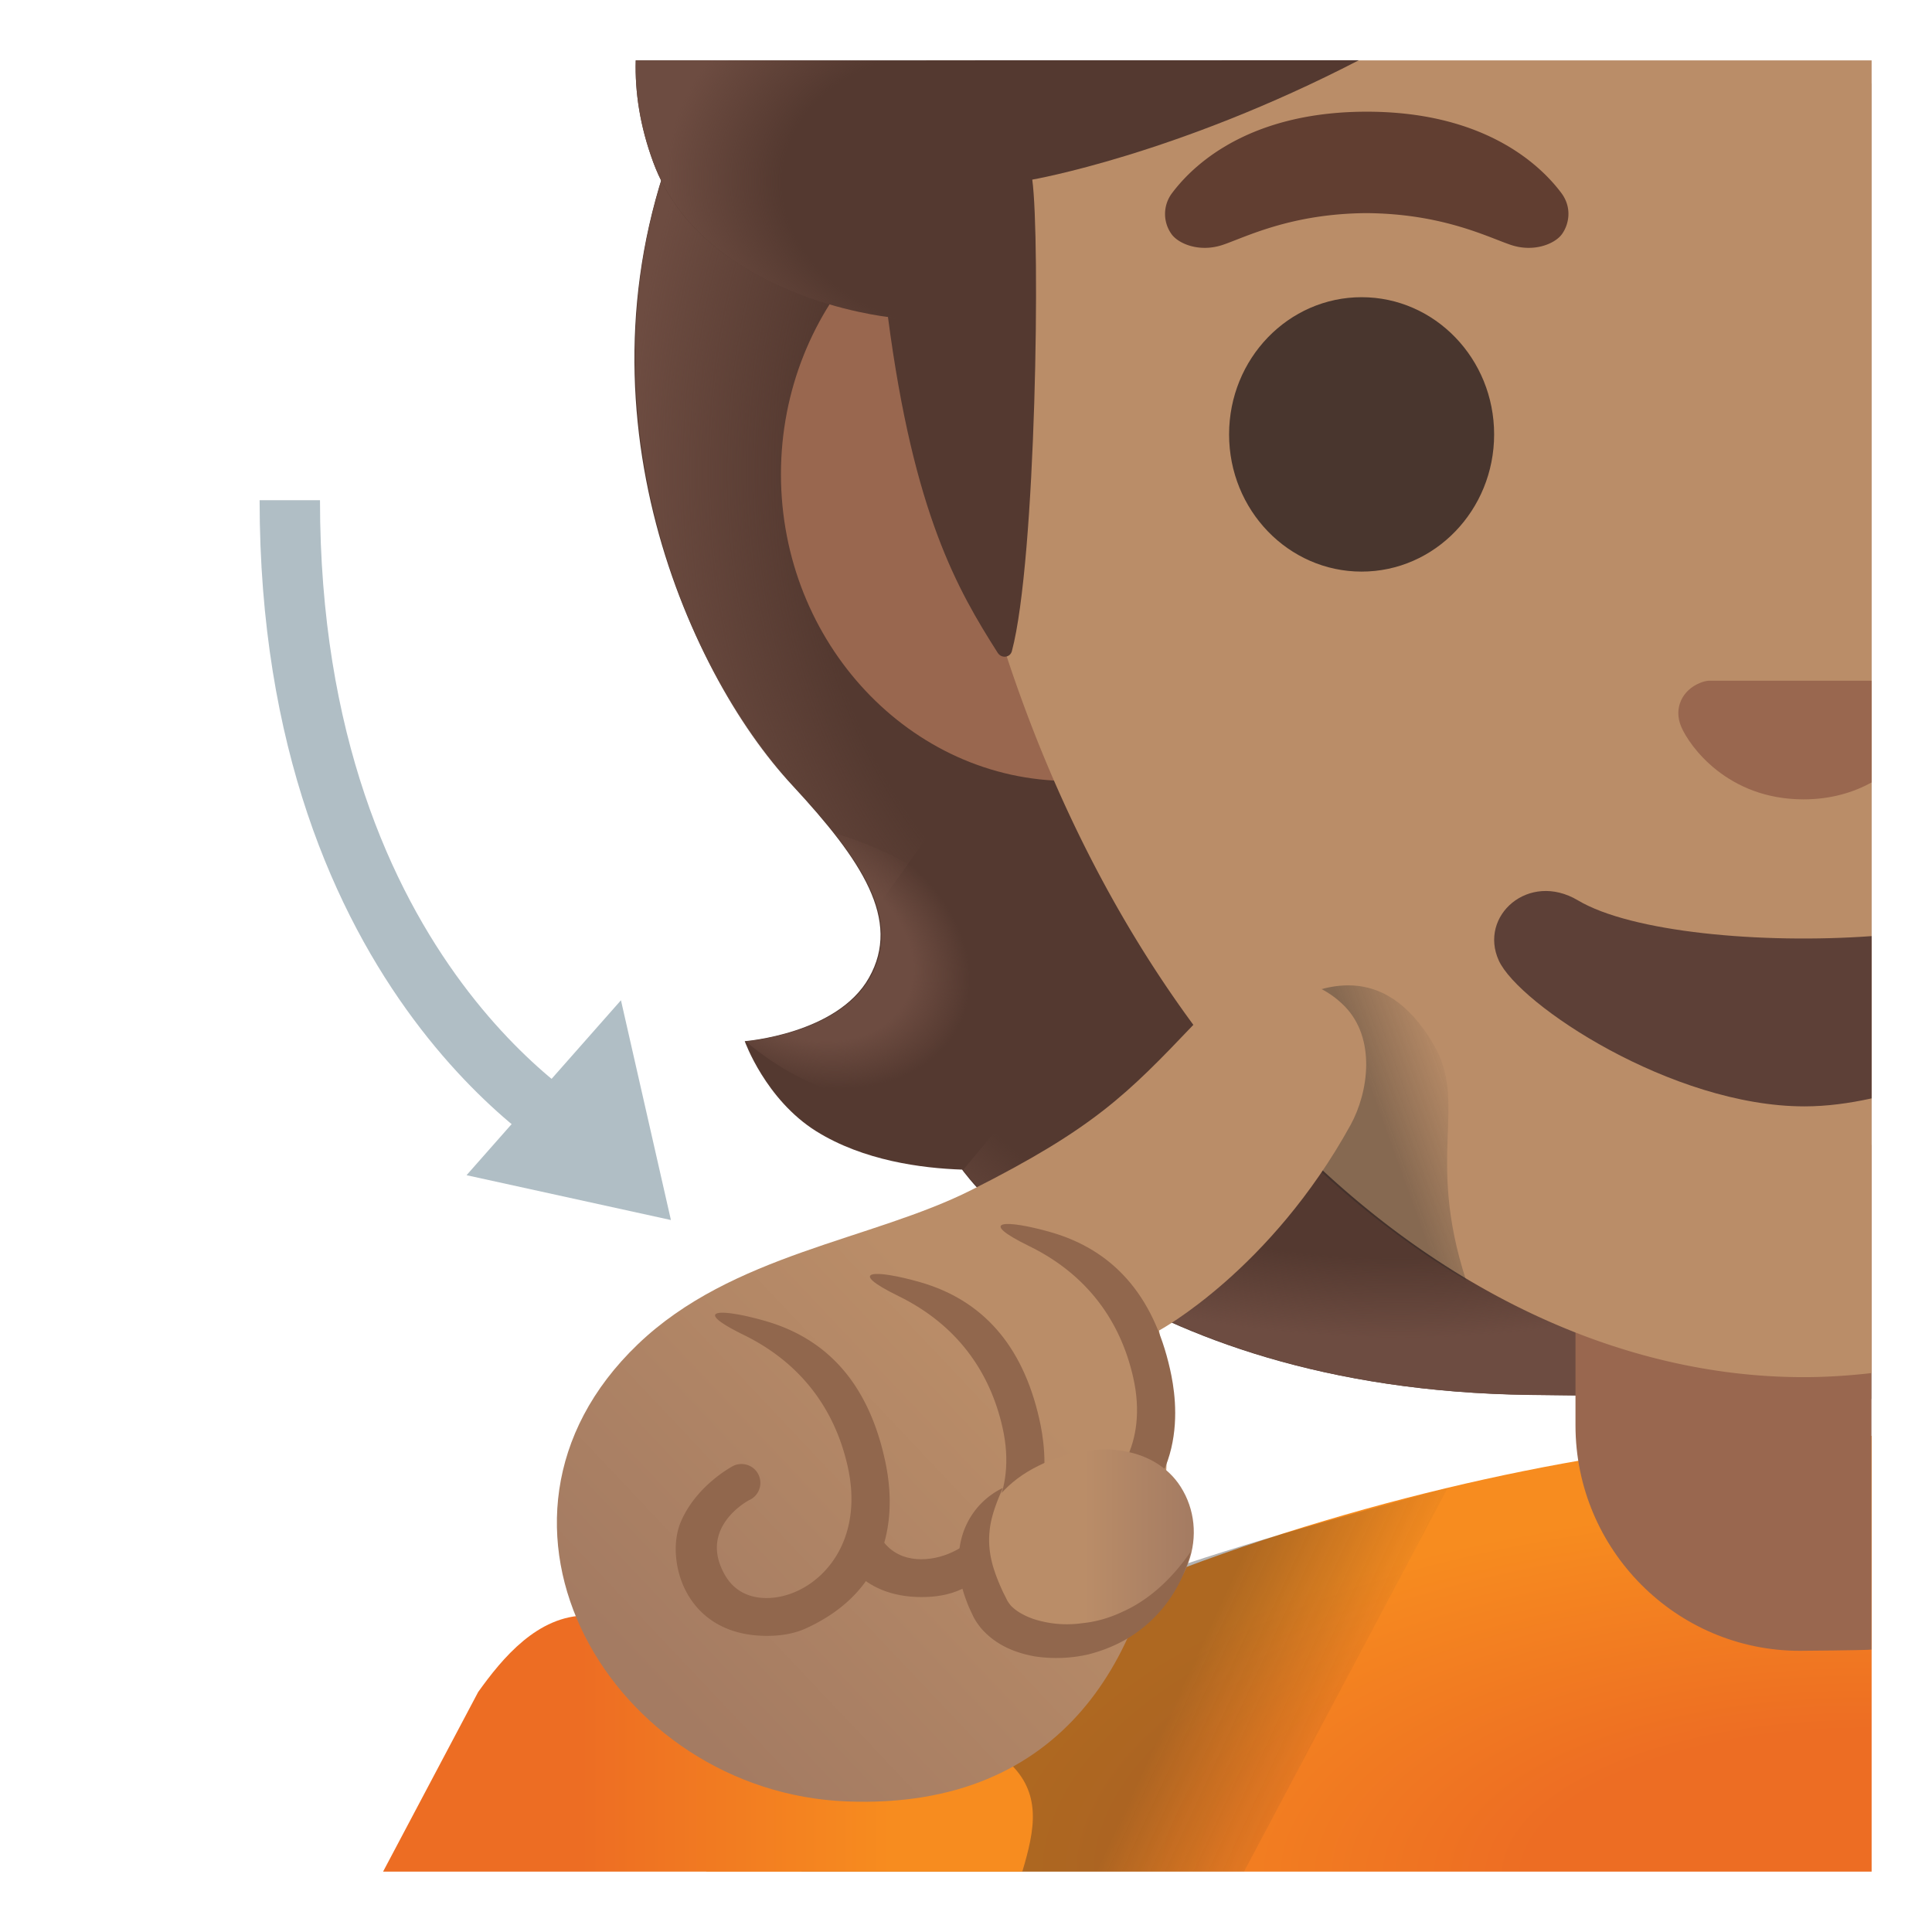<?xml version="1.0" encoding="utf-8"?>
<svg width="800px" height="800px" viewBox="0 0 128 128" xmlns="http://www.w3.org/2000/svg" xmlns:xlink="http://www.w3.org/1999/xlink" aria-hidden="true" role="img" class="iconify iconify--noto" preserveAspectRatio="xMidYMid meet">
<path d="M124 5.53c-2.12-.03-4.25-.05-6.39-.08c-33.49-.4-66.95-.73-67.93-.61c0 0-4.55 3.26-4.51 3.36c-7.62 18.08.14 36.06 7.36 43.87c4.55 4.92 7.21 8.88 5.04 12.71c-2.1 3.73-8.23 4.2-8.23 4.2s1.37 3.86 4.74 5.97c3.13 1.95 6.99 2.45 9.66 2.54c0 0 10.28 14.59 37.6 14.92l15.2.18l7.43.09V5.53z" fill="#543930">
</path>
<radialGradient id="IconifyId17ecdb2904d178eab7593" cx="84.531" cy="95.719" r="51.667" gradientTransform="matrix(.087 -.996 -.83 -.072 156.883 120.947)" gradientUnits="userSpaceOnUse">
<stop offset=".725" stop-color="#6d4c41" stop-opacity="0">
</stop>
<stop offset="1" stop-color="#6d4c41">
</stop>
</radialGradient>
<path d="M45.18 8.21c-7.43 17.51-.05 35.72 6.97 43.44c.97 1.06 5.06 5.18 5.96 8.44c0 0 16.49-22.42 21.49-35.65c1.01-2.67 1.93-5.42 2.09-8.27c.11-2.14-.19-4.69-1.4-6.52c-1.48-2.25-3.26-1.68-5.82-1.71c-4.9-.06-26.3-1.57-27.97-1.59c.01.02-1.32 1.86-1.32 1.86z" fill="url(#IconifyId17ecdb2904d178eab7593)">
</path>
<radialGradient id="IconifyId17ecdb2904d178eab7594" cx="92.373" cy="56.514" r="39.803" gradientTransform="matrix(-1 -.012 -.006 .491 184.799 42.465)" gradientUnits="userSpaceOnUse">
<stop offset=".728" stop-color="#6d4c41" stop-opacity="0">
</stop>
<stop offset="1" stop-color="#6d4c41">
</stop>
</radialGradient>
<path d="M116.62 92.6l.19-16.05l-48.51-4.43l-4.48 5.38s10.28 14.59 37.6 14.92l15.2.18z" fill="url(#IconifyId17ecdb2904d178eab7594)">
</path>
<radialGradient id="IconifyId17ecdb2904d178eab7595" cx="53.171" cy="62.432" r="11.763" gradientTransform="matrix(.901 .435 .323 -.668 -15.051 81.329)" gradientUnits="userSpaceOnUse">
<stop offset=".663" stop-color="#6d4c41">
</stop>
<stop offset="1" stop-color="#6d4c41" stop-opacity="0">
</stop>
</radialGradient>
<path d="M64.01 70.5c7.41-10.96-8.68-15.28-8.68-15.28l-.01.01c2.77 3.52 4 6.58 2.32 9.56c-2.1 3.73-8.23 4.2-8.23 4.2s8.25 7.51 14.6 1.51z" fill="url(#IconifyId17ecdb2904d178eab7595)">
</path>
<radialGradient id="IconifyId17ecdb2904d178eab7596" cx="123.392" cy="3.696" r="57.183" gradientTransform="matrix(1 0 0 -.433 0 125.907)" gradientUnits="userSpaceOnUse">
<stop offset=".388" stop-color="#ed6d23">
</stop>
<stop offset="1" stop-color="#f78c1f">
</stop>
</radialGradient>
<path d="M121.39 95.11c-19.84 0-59.38 10.01-74.61 28.89H124V95.13c-.87-.01-1.74-.02-2.61-.02z" fill="url(#IconifyId17ecdb2904d178eab7596)">
</path>
<path d="M104.38 75.85v18.58c0 8.24 6.67 14.94 14.86 14.94c0 0 4.27-.03 4.75-.08V75.85h-19.61z" fill="#99674f">
</path>
<path d="M120.88 11.1H70.82c-10.49 0-19.08 9.15-19.08 20.32s8.59 20.32 19.08 20.32H120.88V11.1z" fill="#99674f">
</path>
<path d="M61.29 11.85c.66 22.24 7.37 42.68 18.9 57.54c10.77 13.89 25.09 21.85 39.3 21.85c1.51 0 3.01-.1 4.51-.27V4H61.36a97.4 97.4 0 0 0-.07 7.85z" fill="#ba8d68">
</path>
<path d="M104.54 59.65c-3.26-1.94-6.59 1.03-5.24 3.99c1.33 2.91 11.48 9.66 20.25 9.66c1.46 0 2.96-.2 4.45-.53V62.02c-7.33.53-15.92-.26-19.46-2.37z" fill="#5d4037">
</path>
<path d="M113.19 45.1c-.19.02-.39.07-.57.15c-1.14.46-1.77 1.65-1.23 2.91c.54 1.26 3.05 4.8 8.1 4.8c1.83 0 3.32-.47 4.51-1.12V45.1h-10.81z" fill="#99674f">
</path>
<ellipse cx="90.21" cy="28.78" rx="8.78" ry="9.09" fill="#49362e">
</ellipse>
<path d="M103.43 12.77c-1.65-2.19-5.47-5.37-12.88-5.37c-7.41 0-11.23 3.18-12.88 5.37a2.29 2.29 0 0 0-.04 2.76c.47.63 1.85 1.21 3.39.69c1.53-.52 4.52-2.07 9.53-2.1c5.01.04 8 1.58 9.53 2.1c1.53.52 2.92-.06 3.39-.69c.5-.68.69-1.8-.04-2.76z" fill="#613e31">
</path>
<path d="M42.12 4c-.06 2.09.28 4.35 1.16 6.75C46.58 19.69 58.83 21 58.83 21c1.71 13.08 4.62 18.08 7.27 22.25c.25.39.82.33.94-.11c1.61-6.06 1.89-27.32 1.35-31.24c0 0 9.52-1.64 21.64-7.91L42.12 4z" fill="#543930">
</path>
<radialGradient id="IconifyId17ecdb2904d178eab7597" cx="63.155" cy="115.379" r="19.078" gradientTransform="matrix(.991 .136 .108 -.784 -11.86 94.516)" gradientUnits="userSpaceOnUse">
<stop offset=".598" stop-color="#6d4c41" stop-opacity="0">
</stop>
<stop offset="1" stop-color="#6d4c41">
</stop>
</radialGradient>
<path d="M43.28 10.75C46.58 19.69 58.83 21 58.83 21c.01.04.01.08.02.12c1.79-.05 4.01-.12 4.61-.12l-.8-17H42.12c-.06 2.09.27 4.35 1.16 6.75z" fill="url(#IconifyId17ecdb2904d178eab7597)">
</path>
<linearGradient id="IconifyId17ecdb2904d178eab7598" gradientUnits="userSpaceOnUse" x1="75.223" y1="16.389" x2="88.207" y2="10.353" gradientTransform="matrix(1 0 0 -1 0 128)">
<stop offset=".197" stop-color="#262626">
</stop>
<stop offset="1" stop-color="#262626" stop-opacity="0">
</stop>
</linearGradient>
<path d="M95.92 98.57c-14.56 4.01-28.72 7.54-39.97 16.58c-1.02 3.15-2.06 6.36-2.85 8.85h29.32l13.5-25.43z" opacity=".35" fill="url(#IconifyId17ecdb2904d178eab7598)">
</path>
<linearGradient id="IconifyId17ecdb2904d178eab7599" gradientUnits="userSpaceOnUse" x1="90.591" y1="52.209" x2="97.364" y2="54.662" gradientTransform="matrix(1 0 0 -1 0 128)">
<stop offset=".197" stop-color="#262626">
</stop>
<stop offset="1" stop-color="#262626" stop-opacity="0">
</stop>
</linearGradient>
<path d="M94.94 69.13c-3.31-5.56-7.46-3.8-9.82-2.62c-2.35 1.18-1.84 6.85-1.84 6.85c4.25 4.67 8.92 8.53 13.85 11.46c-2.7-8.32.18-11.72-2.19-15.69z" opacity=".35" fill="url(#IconifyId17ecdb2904d178eab7599)">
</path>
<linearGradient id="IconifyId17ecdb2904d178eab7600" gradientUnits="userSpaceOnUse" x1="25.382" y1="12.483" x2="59.048" y2="12.483" gradientTransform="matrix(1 0 0 -1 0 128)">
<stop offset=".388" stop-color="#ed6d23">
</stop>
<stop offset="1" stop-color="#f78c1f">
</stop>
</linearGradient>
<path d="M66.76 116.69c-3.4-3.06-25.54-9.18-25.54-9.18c-.83-.33-1.62-.48-2.36-.48c-3.24 0-5.57 2.82-7.18 5.07l-6.3 11.9h42.35c.83-2.78 1.34-5.23-.97-7.31z" fill="url(#IconifyId17ecdb2904d178eab7600)">
</path>
<g>
<linearGradient id="IconifyId17ecdb2904d178eab7601" gradientUnits="userSpaceOnUse" x1="90.236" y1="58.197" x2="44.468" y2="14.941" gradientTransform="matrix(1 0 0 -1 0 128)">
<stop offset=".5" stop-color="#ba8d68">
</stop>
<stop offset="1" stop-color="#a47b62">
</stop>
</linearGradient>
<path d="M56.12 119.35c14.59.56 19.9-10 20.99-19.97c.63-5.76-.32-11.23-.32-11.23s7.37-3.97 12.69-13.62c1.19-2.17 1.7-5.73-.4-7.87c-2.2-2.24-6.29-2.95-9.98 1.2c-4.42 4.64-6.63 6.89-14.72 10.97c-6.59 3.33-15.88 4.24-22.13 10.24c-12.27 11.77-1.68 29.69 13.87 30.28z" fill="url(#IconifyId17ecdb2904d178eab7601)">
</path>
<path d="M58.6 96.6c-1.12-4.98-3.83-7.91-7.89-9.08c-3-.86-4.99-.82-1.44.92c3.84 1.88 6.05 4.97 6.89 8.71c.99 4.39-1.1 7.37-3.6 8.37c-1.42.57-3.5.63-4.53-1.17c-1.82-3.17 1.59-4.96 1.6-4.96a1.25 1.25 0 1 0-1.01-2.29c-.11.05-2.49 1.31-3.52 3.74c-1.02 2.4.17 7.54 5.71 7.54c.87 0 1.8-.12 2.68-.54c6.56-3.06 5.58-9.2 5.11-11.24z" fill="#91674d">
</path>
<path d="M68.86 94.03c-1.12-4.98-3.83-7.91-7.89-9.08c-3-.86-4.99-.82-1.44.92c3.84 1.88 6.05 4.97 6.89 8.71c.99 4.39-1.1 7.37-3.6 8.37c-1.42.57-3.5.63-4.53-1.17c-.03-.05-.05-.1-.08-.15l-1.6 2.48c.97 1 2.41 1.7 4.45 1.7c.87 0 1.8-.12 2.68-.54c6.56-3.06 5.58-9.2 5.12-11.24z" fill="#91674d">
</path>
<path d="M77.52 90.72c-1.12-4.98-3.83-7.91-7.89-9.08c-3-.86-5-.82-1.44.92c3.84 1.88 6.05 4.97 6.89 8.71c.99 4.39-1.1 7.37-3.6 8.37c-1.14.46-2.69.57-3.8-.33c-.33.64-.81 1.57-1.22 2.4c.86.49 1.94.79 3.27.79c.87 0 1.8-.12 2.68-.54c6.56-3.06 5.57-9.2 5.11-11.24z" fill="#91674d">
</path>
</g>
<g>
<linearGradient id="IconifyId17ecdb2904d178eab7602" gradientUnits="userSpaceOnUse" x1="64.621" y1="25.602" x2="79.094" y2="25.602" gradientTransform="matrix(1 0 0 -1 0 128)">
<stop offset=".5" stop-color="#ba8d68">
</stop>
<stop offset="1" stop-color="#a47b62">
</stop>
</linearGradient>
<path d="M78.22 98.5c1.88 2.95.79 7.36-3.92 9.35c-4.03 1.71-7.22.86-8.68-1.27c-1.97-2.89-1.04-7.18 2.8-9.27c3.85-2.09 8.04-1.57 9.8 1.19z" fill="url(#IconifyId17ecdb2904d178eab7602)">
</path>
<path d="M78.89 102.8c-.48 2.07-1.74 4.07-3.63 5.39c-.94.66-2.02 1.13-3.16 1.42c-1.14.26-2.34.31-3.55.13c-1.19-.22-2.44-.67-3.44-1.74c-.24-.26-.48-.61-.63-.91c-.12-.26-.25-.52-.36-.79c-.21-.55-.41-1.11-.5-1.71c-.22-1.18-.11-2.5.42-3.6a5.102 5.102 0 0 1 2.4-2.41c-.45 1.02-.8 1.97-.88 2.88c-.09.9.04 1.76.32 2.6c.14.42.31.84.5 1.26c.09.21.21.42.31.63c.08.17.15.25.25.39c.43.48 1.22.88 2.06 1.07c.85.21 1.79.26 2.7.13c.93-.09 1.84-.36 2.7-.77c1.78-.8 3.28-2.22 4.49-3.97z" fill="#91674d">
</path>
</g>
<g>
<path d="M19.2 33.14c0 32.01 19.62 42.4 19.62 42.4" fill="none" stroke="#b0bec5" stroke-width="4" stroke-linejoin="round" stroke-miterlimit="10">
</path>
<path fill="#b0bec5" d="M41.14 66.27L30.91 77.86l13.54 2.97z">
</path>
</g>
</svg>